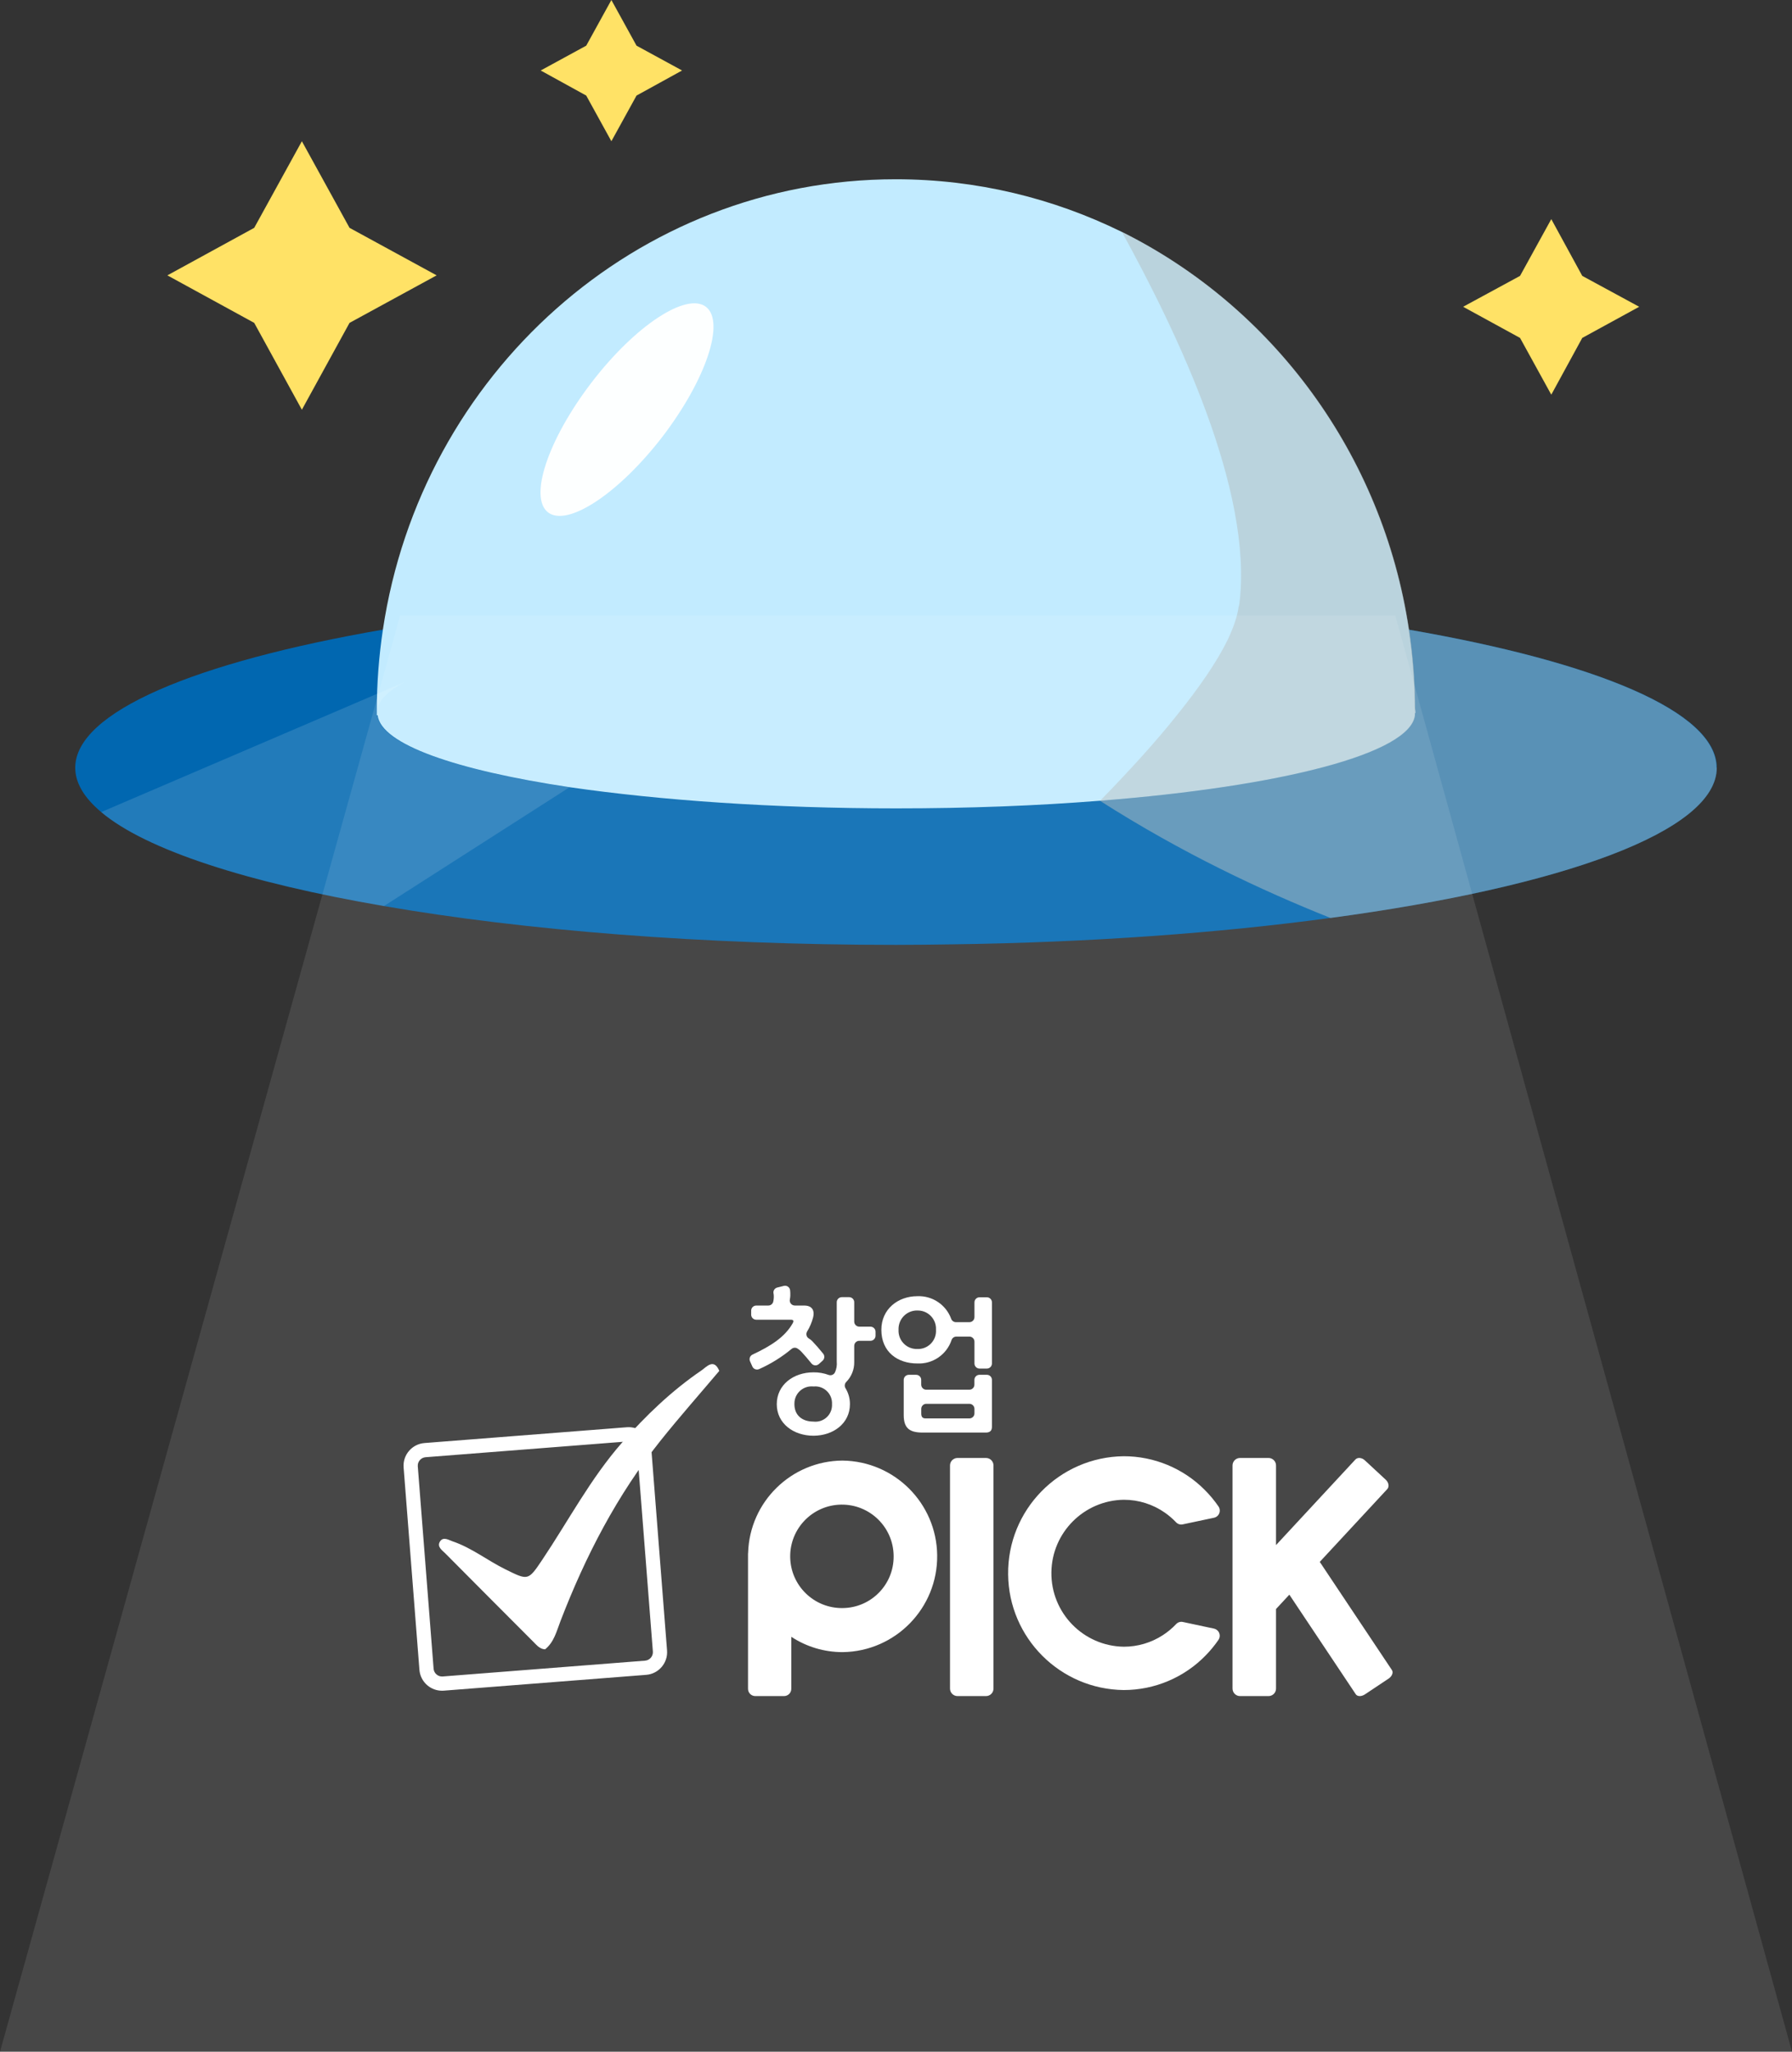 <svg width="262" height="300" viewBox="0 0 262 300" fill="none" xmlns="http://www.w3.org/2000/svg">
<rect x="0" y="0" width="262" height="300" fill="#333333" stroke="none"/>
<path d="M37.168 33.314L44.136 20.652L51.103 33.314L63.839 40.263L51.103 47.211L44.136 59.911L37.168 47.211L24.471 40.263L37.168 33.314Z" fill="#FFE266"/>
<path d="M222.239 40.34L226.806 32.04L231.335 40.34L239.658 44.856L231.335 49.411L226.806 57.711L222.239 49.411L213.916 44.856L222.239 40.34Z" fill="#FFE266"/>
<path d="M85.71 6.678L89.387 0L93.064 6.678L99.723 10.307L93.064 13.974L89.387 20.652L85.71 13.974L79.052 10.307L85.71 6.678Z" fill="#FFE266"/>
<path d="M251 112.256C251 121.56 228.432 129.666 194.523 134.221C178.265 136.422 159.413 137.811 139.206 138.082C136.497 138.12 133.748 138.159 131 138.159C102.665 138.159 76.652 136.036 56.136 132.484C36.123 129.049 21.335 124.262 14.793 118.742C12.316 116.657 11 114.495 11 112.256C11 104.111 28.535 96.815 55.981 92.067C76.535 88.516 102.626 86.393 131 86.393C148.884 86.393 165.839 87.242 181.052 88.747C190.032 89.635 198.394 90.755 205.981 92.067C233.426 96.815 251 104.073 251 112.256Z" fill="#0167B0"/>
<path d="M206.871 104.265C206.871 104.265 206.871 104.458 206.871 104.574C206.213 110.171 187.4 114.997 160.845 117.081C151.671 117.815 141.606 118.201 131.039 118.201C112.961 118.201 96.394 117.004 83.348 115.113C66.587 112.603 55.71 108.82 55.206 104.574C55.168 104.458 55.168 104.381 55.168 104.265C55.168 102.682 56.6 101.138 59.271 99.71L59.465 99.633C69.877 94.19 98.019 90.291 131.077 90.291C149.503 90.291 166.381 91.526 179.542 93.534C196.264 96.081 206.948 99.942 206.948 104.265H206.871Z" fill="#C2EBFF"/>
<path d="M206.871 103.957V104.574H55.09V103.957C55.09 99.903 55.4 95.966 55.981 92.067C61.555 54.777 92.987 26.211 130.961 26.211C142.806 26.211 153.994 28.99 163.981 33.893C186.045 44.856 202.148 66.396 205.981 92.067C206.561 95.966 206.871 99.903 206.871 103.957Z" fill="#C2EBFF"/>
<path d="M96.858 63.849C90.471 72.148 83 77.089 80.135 74.928C77.271 72.727 80.135 64.235 86.484 55.935C92.832 47.636 100.342 42.694 103.206 44.856C106.071 47.056 103.206 55.549 96.858 63.849Z" fill="#FDFFFF"/>
<g style="mix-blend-mode:multiply" opacity="0.5">
<path d="M251 112.257C251 121.56 228.432 129.666 194.523 134.222C184.458 130.207 172.845 124.764 160.806 117.082C187.361 114.997 206.174 110.172 206.832 104.575V103.957C206.832 99.904 206.523 95.966 205.942 92.067C233.387 96.816 250.961 104.073 250.961 112.257H251Z" fill="#B1BBBC"/>
</g>
<g style="mix-blend-mode:multiply" opacity="0.5">
<path d="M206.871 103.957V104.575C206.213 110.173 187.4 114.998 160.845 117.082C164.91 112.913 168.819 108.667 172.071 104.575C175.245 100.638 177.877 96.855 179.503 93.535C180.316 91.798 180.897 90.176 181.09 88.748C181.168 88.555 181.168 88.401 181.206 88.246C183.258 71.686 171.994 48.408 164.019 33.894C186.084 44.857 202.187 66.397 206.019 92.068C206.6 95.967 206.91 99.904 206.91 103.957H206.871Z" fill="#B1BBBC"/>
</g>
<path opacity="0.13" d="M83.271 115.113L56.136 132.485C36.123 129.049 21.335 124.262 14.794 118.742L59.194 99.711C56.523 101.139 55.09 102.683 55.09 104.266C55.09 104.382 55.09 104.459 55.129 104.575C55.632 108.821 66.51 112.604 83.271 115.113Z" fill="#FDFFFF"/>
<path d="M58.5 90H204L262 300H0L58.5 90Z" fill="white" fill-opacity="0.1"/>
<g clip-path="url(#clip0_32_1541)">
<path d="M110.57 190.895H112.332C112.682 190.895 112.985 190.651 113.059 190.309C113.129 189.986 113.151 189.654 113.124 189.323C113.122 189.297 113.118 189.27 113.114 189.245C113.107 189.202 113.099 189.159 113.091 189.116C113.015 188.732 113.261 188.357 113.642 188.261L114.597 188.022C115.038 187.911 115.471 188.218 115.52 188.67C115.546 188.927 115.557 189.184 115.547 189.442C115.542 189.631 115.518 189.818 115.481 190.003C115.387 190.465 115.739 190.895 116.21 190.895H117.566C118.865 190.895 119.091 191.759 118.889 192.599C118.703 193.333 118.407 194.034 118.012 194.677C117.794 195.034 117.899 195.507 118.261 195.715C118.442 195.819 118.608 195.948 118.754 196.1C119.282 196.654 119.751 197.191 120.353 197.933C120.603 198.24 120.568 198.689 120.274 198.954L119.723 199.452C119.406 199.738 118.913 199.699 118.645 199.367C118.101 198.693 117.656 198.179 117.184 197.666C117.006 197.47 116.801 197.301 116.574 197.167C116.308 197.008 115.968 197.041 115.73 197.24C114.292 198.436 112.696 199.43 110.988 200.19C110.612 200.357 110.169 200.191 110.001 199.815L109.658 199.046C109.493 198.675 109.654 198.24 110.021 198.068C112.715 196.806 114.74 195.509 115.882 193.514C116.107 193.128 115.993 192.97 115.634 192.97H110.57C110.159 192.97 109.826 192.637 109.826 192.227V191.641C109.825 191.23 110.158 190.896 110.57 190.896V190.895ZM124.892 190.413V193.241C124.892 193.651 125.225 193.984 125.636 193.984H127.265C127.676 193.984 128.009 194.318 128.009 194.728V195.306C128.009 195.717 127.676 196.05 127.265 196.05H125.636C125.225 196.05 124.892 196.383 124.892 196.794V199.138C124.915 200.24 124.489 201.295 123.728 202.066C123.488 202.31 123.436 202.688 123.615 202.98C124.046 203.68 124.272 204.49 124.264 205.319C124.264 208.136 121.82 209.931 118.928 209.931C116.036 209.931 113.569 208.159 113.569 205.319C113.569 202.48 116.013 200.663 118.928 200.663C119.688 200.652 120.443 200.781 121.153 201.042C121.521 201.177 121.929 201 122.088 200.641C122.298 200.169 122.386 199.648 122.339 199.126C122.337 199.106 122.337 199.086 122.337 199.066V190.413C122.337 190.003 122.67 189.67 123.08 189.67H124.148C124.559 189.67 124.892 190.003 124.892 190.413ZM118.991 202.723C118.949 202.727 118.907 202.727 118.865 202.723C117.51 202.612 116.305 203.602 116.16 204.962C116.147 205.08 116.143 205.199 116.147 205.318C116.147 206.944 117.278 207.851 118.898 207.862C118.918 207.862 118.938 207.863 118.959 207.866C120.278 208.007 121.47 207.063 121.629 205.743C121.645 205.611 121.65 205.477 121.644 205.344C121.644 205.326 121.644 205.31 121.644 205.293C121.708 203.947 120.676 202.798 119.327 202.72C119.216 202.713 119.103 202.714 118.992 202.723H118.991Z" fill="white"/>
<path d="M144.284 200.111H143.212C142.803 200.111 142.471 199.779 142.471 199.37V196.178C142.471 195.769 142.139 195.437 141.729 195.437H139.825C139.506 195.437 139.222 195.641 139.121 195.943C138.414 198.058 136.374 199.479 134.104 199.365C131.257 199.365 128.859 197.708 128.859 194.437C128.859 191.412 131.302 189.531 134.104 189.531C136.323 189.43 138.324 190.79 139.07 192.841C139.177 193.133 139.456 193.328 139.767 193.328H141.729C142.139 193.328 142.471 192.996 142.471 192.586V190.43C142.471 190.02 142.803 189.688 143.212 189.688H144.284C144.693 189.688 145.025 190.02 145.025 190.43V199.37C145.025 199.779 144.692 200.111 144.282 200.111H144.284ZM134.107 191.617C132.613 191.599 131.388 192.794 131.37 194.288C131.37 194.336 131.37 194.385 131.373 194.434C131.289 195.904 132.414 197.164 133.884 197.246C133.958 197.251 134.033 197.252 134.108 197.249C135.559 197.312 136.785 196.188 136.848 194.737C136.851 194.646 136.851 194.556 136.846 194.466C136.845 194.444 136.845 194.422 136.846 194.4C136.91 192.945 135.791 191.704 134.332 191.623C134.258 191.618 134.182 191.617 134.108 191.62V191.617H134.107ZM144.282 201.021C144.692 201.021 145.025 201.353 145.025 201.763V208.63C145.025 209.22 144.712 209.47 144.128 209.47H134.91C133.004 209.47 132.129 208.857 132.129 206.903V201.765C132.129 201.355 132.461 201.023 132.871 201.023H133.943C134.353 201.023 134.685 201.355 134.685 201.765V202.461C134.685 202.871 135.017 203.203 135.426 203.203H141.722C142.132 203.203 142.464 202.871 142.464 202.461V201.764C142.464 201.354 142.796 201.022 143.205 201.022H144.28L144.282 201.021ZM142.47 206.659V206.008C142.47 205.598 142.138 205.266 141.728 205.266H135.432C135.022 205.266 134.691 205.598 134.691 206.008V206.674C134.691 207.196 134.892 207.401 135.34 207.401H141.729C142.139 207.401 142.471 207.069 142.471 206.659H142.47Z" fill="white"/>
<path d="M123.19 213.564C115.701 213.612 109.595 219.582 109.378 227.069C109.371 227.11 109.368 227.152 109.365 227.194V246.932C109.362 247.518 109.834 247.997 110.42 248H114.636C115.222 247.997 115.695 247.518 115.691 246.932V239.332C117.917 240.797 120.525 241.576 123.191 241.574C130.926 241.478 137.117 235.128 137.02 227.395C136.925 219.797 130.789 213.661 123.191 213.566L123.19 213.564ZM123.19 235.13C119.013 235.184 115.583 231.842 115.53 227.665C115.475 223.488 118.818 220.059 122.995 220.005C127.171 219.951 130.601 223.293 130.654 227.47C130.654 227.503 130.654 227.535 130.654 227.568C130.681 231.718 127.338 235.103 123.19 235.13Z" fill="white"/>
<path d="M177.499 238.135L172.934 237.163C172.58 237.089 172.212 237.204 171.965 237.468C171.379 238.088 170.721 238.636 170.005 239.099C168.309 240.199 166.33 240.784 164.309 240.782C158.376 240.697 153.634 235.819 153.719 229.885C153.801 224.071 158.494 219.378 164.309 219.295C166.466 219.293 168.571 219.958 170.337 221.2C170.919 221.608 171.459 222.074 171.949 222.59C172.196 222.853 172.562 222.969 172.915 222.894L177.506 221.922C178.082 221.793 178.444 221.222 178.315 220.647C178.285 220.513 178.229 220.384 178.149 220.27C177.547 219.393 176.863 218.575 176.109 217.824C172.977 214.688 168.726 212.928 164.294 212.929C154.853 213.035 147.286 220.775 147.393 230.216C147.497 239.506 155.003 247.013 164.294 247.117C168.809 247.117 173.133 245.289 176.28 242.05C176.962 241.352 177.584 240.595 178.139 239.791C178.478 239.308 178.362 238.643 177.879 238.304C177.765 238.224 177.636 238.167 177.499 238.136V238.135Z" fill="white"/>
<path d="M144.157 213.184H139.993C139.387 213.184 138.896 213.675 138.896 214.28V246.903C138.896 247.509 139.387 248 139.993 248H144.157C144.763 248 145.254 247.509 145.254 246.903V214.28C145.254 213.675 144.763 213.184 144.157 213.184Z" fill="white"/>
<path d="M203.512 244.206L192.956 228.378L202.826 217.735C203.146 217.39 203.046 216.776 202.603 216.364L199.55 213.531C199.106 213.119 198.487 213.065 198.165 213.411L186.561 225.922V214.279C186.561 213.674 186.07 213.183 185.464 213.183H181.299C180.693 213.183 180.202 213.674 180.202 214.279V246.904C180.202 247.51 180.693 248.001 181.299 248.001H185.464C186.07 248.001 186.561 247.51 186.561 246.904V235.271L188.509 233.171L198.222 247.734C198.453 248.081 199.05 248.091 199.553 247.755L203.019 245.445C203.522 245.109 203.743 244.554 203.512 244.207V244.206Z" fill="white"/>
<path d="M64.626 247.216C63.836 247.216 63.081 246.938 62.474 246.419C61.799 245.842 61.391 245.038 61.321 244.154L59.011 214.57C58.941 213.686 59.221 212.828 59.797 212.154C60.374 211.48 61.178 211.071 62.063 211.001L91.647 208.691C92.53 208.622 93.389 208.901 94.064 209.478C94.738 210.054 95.146 210.859 95.216 211.743L97.526 241.328C97.669 243.153 96.3 244.754 94.474 244.896L64.89 247.207C64.802 247.214 64.713 247.217 64.626 247.217V247.216ZM91.907 210.76C91.875 210.76 91.841 210.761 91.808 210.764L62.224 213.074C61.893 213.1 61.593 213.253 61.377 213.505C61.161 213.757 61.056 214.078 61.083 214.408L63.394 243.992C63.419 244.323 63.573 244.624 63.824 244.839C64.076 245.055 64.397 245.16 64.727 245.133L94.312 242.822C94.994 242.769 95.506 242.17 95.453 241.488L93.142 211.903C93.117 211.572 92.963 211.272 92.711 211.056C92.485 210.862 92.202 210.758 91.907 210.758V210.76Z" fill="white"/>
<path d="M105.164 200.45C102.306 203.833 99.371 207.155 96.605 210.612C90.229 218.581 85.599 227.535 81.947 237.028C81.382 238.496 81.017 240.096 79.698 241.164C78.922 241.133 78.478 240.566 77.995 240.082C73.695 235.773 69.395 231.463 65.109 227.14C64.644 226.671 63.863 226.181 64.313 225.422C64.789 224.62 65.629 225.193 66.194 225.384C68.964 226.325 71.27 228.174 73.875 229.459C77.201 231.1 77.21 231.16 79.261 228.102C83.109 222.361 86.339 216.195 90.925 210.963C94.4 206.999 98.196 203.36 102.562 200.379C103.303 199.873 104.363 198.55 105.165 200.45H105.164Z" fill="white"/>
</g>
<defs>
<clipPath id="clip0_32_1541">
<rect width="144.603" height="60" fill="white" transform="translate(59 188)"/>
</clipPath>
</defs>
</svg>
